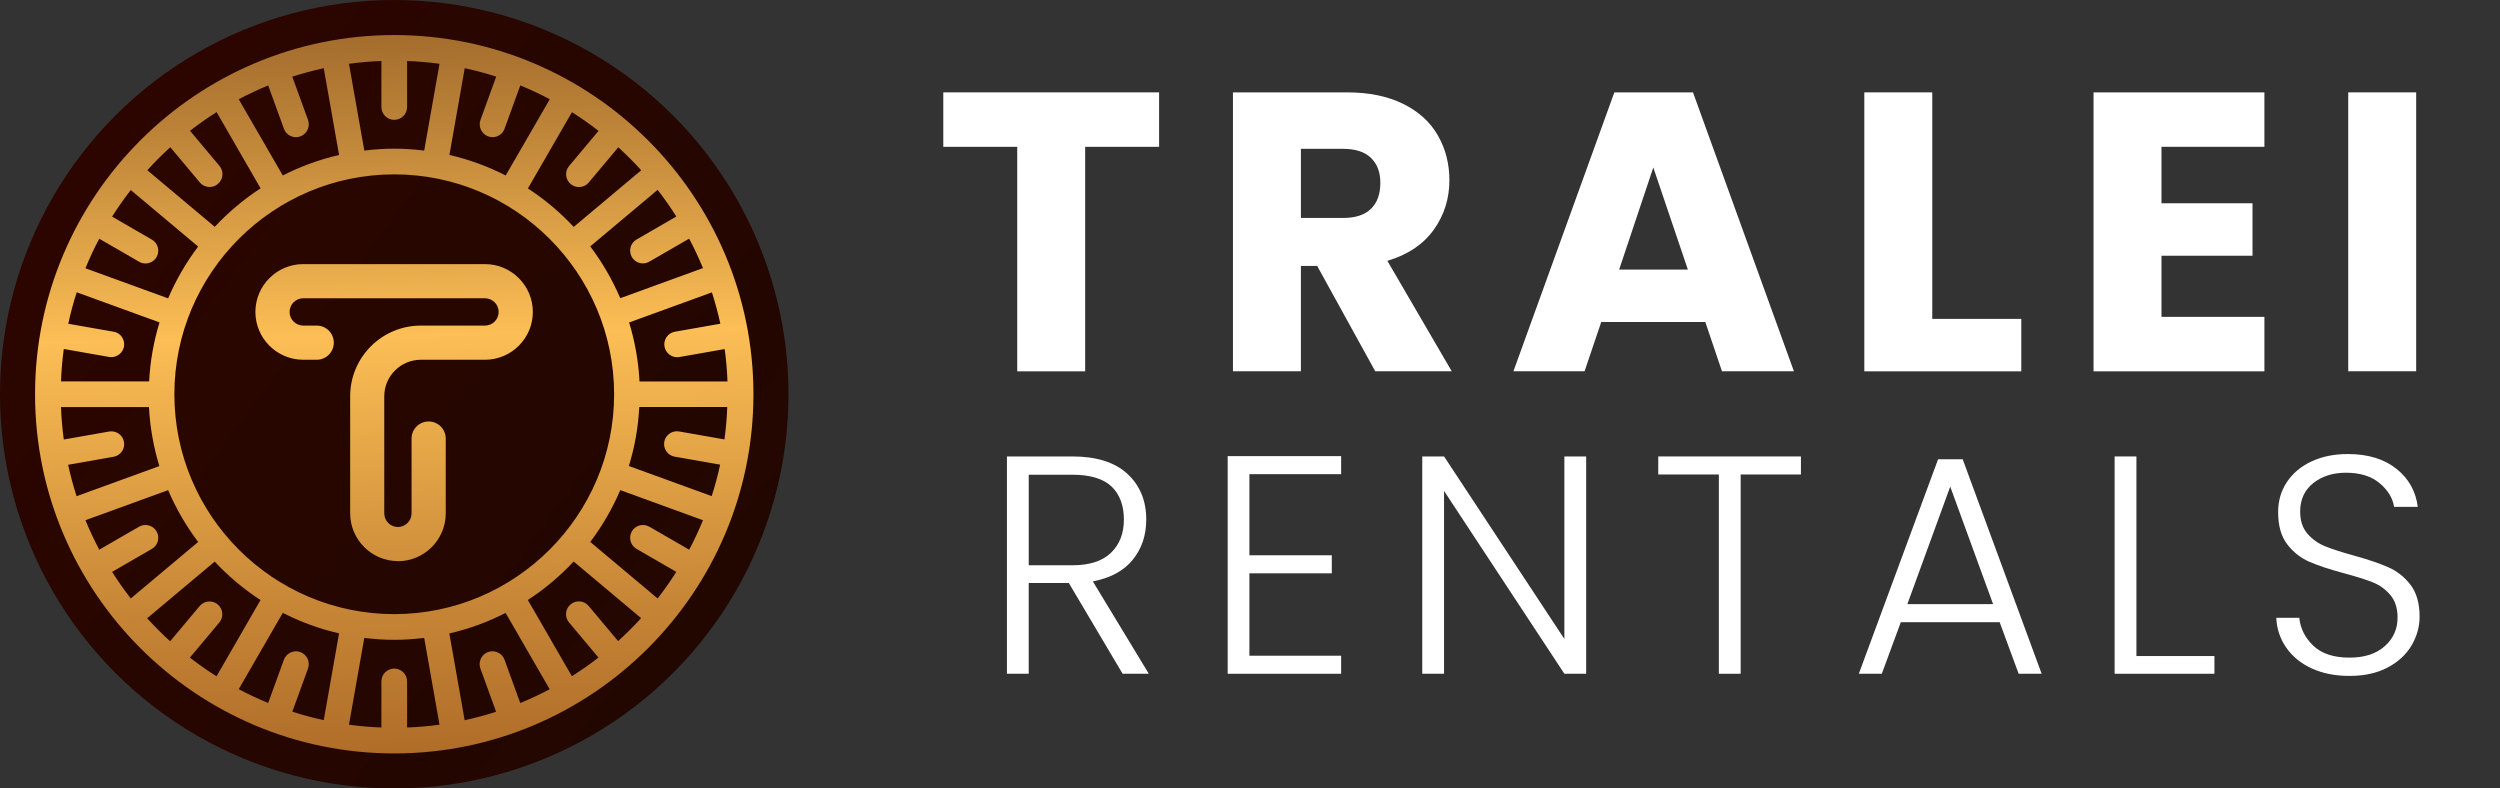 <svg xmlns="http://www.w3.org/2000/svg" xmlns:xlink="http://www.w3.org/1999/xlink" id="a" viewBox="0 0 313.13 98.75"><rect x="0" y="0" width="313.13" height="98.75" fill="#333333" stroke="none"/><defs><style>.d{fill:#fff;}.e{fill:url(#c);}.f{fill:url(#b);}</style><linearGradient id="b" x1="4.27" y1="15.81" x2="103.76" y2="89.85" gradientUnits="userSpaceOnUse"><stop offset="0" stop-color="#2d0500"></stop><stop offset="1" stop-color="#200700"></stop></linearGradient><linearGradient id="c" x1="48.28" y1="-4.15" x2="51.54" y2="154.9" gradientUnits="userSpaceOnUse"><stop offset="0" stop-color="#935d25"></stop><stop offset=".12" stop-color="#ba8137"></stop><stop offset=".29" stop-color="#fcbe55"></stop><stop offset=".51" stop-color="#c58435"></stop><stop offset=".63" stop-color="#ad6b28"></stop><stop offset=".69" stop-color="#af6f2b"></stop><stop offset=".76" stop-color="#b87c35"></stop><stop offset=".83" stop-color="#c79247"></stop><stop offset=".91" stop-color="#dbb05f"></stop><stop offset=".98" stop-color="#f4d77e"></stop><stop offset="1" stop-color="#fde488"></stop></linearGradient></defs><path class="d" d="M145.18,11.57v6.82h-9.26v28.12h-8.51v-28.12h-9.26v-6.82h27.02Z"></path><path class="d" d="M172.25,46.5l-7.27-13.19h-2.04v13.19h-8.51V11.57h14.28c2.75,0,5.1.48,7.04,1.44,1.94.96,3.39,2.28,4.35,3.96.96,1.68,1.44,3.54,1.44,5.6,0,2.32-.66,4.4-1.97,6.22-1.31,1.82-3.24,3.12-5.8,3.88l8.06,13.83h-9.6ZM162.94,27.3h5.27c1.56,0,2.73-.38,3.51-1.15.78-.76,1.17-1.84,1.17-3.23s-.39-2.37-1.17-3.14c-.78-.76-1.95-1.14-3.51-1.14h-5.27v8.66Z"></path><path class="d" d="M213.6,40.33h-13.04l-2.09,6.17h-8.91l12.64-34.93h9.85l12.64,34.93h-9.01l-2.09-6.17ZM211.41,33.77l-4.33-12.79-4.28,12.79h8.61Z"></path><path class="d" d="M242.02,39.94h11.15v6.57h-19.66V11.57h8.51v28.37Z"></path><path class="d" d="M270.73,18.39v7.07h11.4v6.57h-11.4v7.66h12.89v6.82h-21.4V11.57h21.4v6.82h-12.89Z"></path><path class="d" d="M302.63,11.57v34.93h-8.51V11.57h8.51Z"></path><path class="d" d="M140.61,84.39l-6.74-11.37h-5.02v11.37h-2.73v-27.22h8.18c3.04,0,5.34.73,6.91,2.18,1.57,1.45,2.36,3.36,2.36,5.72,0,1.97-.56,3.65-1.69,5.04-1.13,1.39-2.8,2.29-5,2.71l7.01,11.57h-3.27ZM128.85,70.8h5.49c2.13,0,3.73-.52,4.81-1.56,1.08-1.04,1.62-2.43,1.62-4.17s-.52-3.17-1.56-4.15c-1.04-.97-2.67-1.46-4.91-1.46h-5.45v11.33Z"></path><path class="d" d="M156.49,59.39v10.16h10.32v2.26h-10.32v10.32h11.49v2.26h-14.21v-27.26h14.21v2.26h-11.49Z"></path><path class="d" d="M198.67,84.39h-2.73l-15.07-22.9v22.9h-2.73v-27.22h2.73l15.07,22.86v-22.86h2.73v27.22Z"></path><path class="d" d="M225.57,57.17v2.26h-7.55v24.96h-2.73v-24.96h-7.59v-2.26h17.87Z"></path><path class="d" d="M250.46,77.93h-12.38l-2.38,6.46h-2.88l9.93-26.87h3.08l9.89,26.87h-2.88l-2.38-6.46ZM249.64,75.67l-5.37-14.72-5.37,14.72h10.75Z"></path><path class="d" d="M267.59,82.17h9.77v2.22h-12.5v-27.22h2.73v25Z"></path><path class="d" d="M289.57,83.73c-1.36-.62-2.43-1.49-3.21-2.61-.78-1.12-1.19-2.36-1.25-3.74h2.88c.13,1.32.71,2.49,1.75,3.49,1.04,1,2.56,1.5,4.56,1.5,1.84,0,3.3-.47,4.38-1.42,1.08-.95,1.62-2.15,1.62-3.6,0-1.17-.3-2.11-.9-2.82-.6-.71-1.34-1.25-2.22-1.6-.88-.35-2.1-.73-3.66-1.15-1.82-.49-3.26-.97-4.32-1.44-1.06-.47-1.97-1.19-2.73-2.18-.75-.99-1.13-2.32-1.13-4.01,0-1.4.36-2.65,1.09-3.76.73-1.1,1.75-1.97,3.08-2.59,1.32-.62,2.84-.93,4.56-.93,2.52,0,4.55.62,6.09,1.85,1.54,1.23,2.43,2.82,2.67,4.77h-2.96c-.18-1.12-.79-2.11-1.83-2.98-1.04-.87-2.44-1.3-4.21-1.3-1.64,0-3,.44-4.09,1.3-1.09.87-1.64,2.06-1.64,3.56,0,1.14.3,2.06.9,2.76.6.7,1.34,1.23,2.24,1.6.9.36,2.11.75,3.64,1.17,1.77.49,3.19.98,4.28,1.46,1.09.48,2.01,1.21,2.77,2.2.75.99,1.13,2.31,1.13,3.97,0,1.27-.34,2.48-1.01,3.62-.68,1.14-1.67,2.06-3,2.76-1.32.7-2.91,1.05-4.75,1.05s-3.37-.31-4.73-.93Z"></path><circle class="f" cx="49.38" cy="49.38" r="49.38"></circle><path class="e" d="M49.38,4.39C24.57,4.39,4.39,24.57,4.39,49.38s20.18,44.99,44.99,44.99,44.99-20.18,44.99-44.99S74.18,4.39,49.38,4.39ZM84.52,57.2l5.68,1c-.29,1.34-.64,2.65-1.06,3.94l-10.37-3.77c.72-2.36,1.17-4.83,1.3-7.39h11.02c-.05,1.37-.17,2.73-.35,4.06l-5.68-1c-.87-.15-1.71.43-1.86,1.3-.15.87.43,1.71,1.3,1.86ZM86.32,68.85l-4.99-2.88c-.77-.44-1.75-.18-2.19.59-.44.77-.18,1.75.59,2.19l4.98,2.88c-.73,1.15-1.51,2.26-2.34,3.33l-8.44-7.08c1.5-1.99,2.77-4.17,3.76-6.49l10.36,3.77c-.52,1.26-1.09,2.5-1.73,3.69ZM65.16,88.05l-1.97-5.42c-.3-.83-1.23-1.26-2.06-.96-.83.3-1.26,1.22-.96,2.06l1.97,5.42c-1.29.41-2.6.77-3.94,1.06l-1.92-10.87c2.48-.57,4.84-1.44,7.05-2.57l5.52,9.56c-1.2.63-2.43,1.21-3.69,1.73ZM49.38,83.74c-.89,0-1.61.72-1.61,1.61v5.77c-1.37-.05-2.73-.17-4.06-.35l1.92-10.87c1.23.15,2.48.24,3.75.24s2.52-.09,3.75-.24l1.92,10.87c-1.34.18-2.69.3-4.06.35v-5.77c0-.89-.72-1.61-1.61-1.61ZM36.61,89.15l1.97-5.42c.3-.83-.13-1.75-.96-2.06-.83-.3-1.75.13-2.06.96l-1.97,5.42c-1.26-.52-2.49-1.09-3.69-1.73l5.52-9.56c2.21,1.13,4.57,2,7.05,2.57l-1.92,10.87c-1.34-.29-2.65-.64-3.94-1.06ZM49.38,76.92c-15.19,0-27.54-12.36-27.54-27.54s12.36-27.54,27.54-27.54,27.54,12.36,27.54,27.54-12.36,27.54-27.54,27.54ZM14.04,71.63l4.98-2.88c.77-.44,1.03-1.42.59-2.19-.44-.77-1.43-1.03-2.19-.59l-4.99,2.88c-.63-1.2-1.21-2.43-1.73-3.69l10.36-3.77c.99,2.32,2.26,4.5,3.76,6.49l-8.44,7.08c-.83-1.07-1.61-2.18-2.34-3.33ZM8.55,58.21l5.68-1c.87-.15,1.46-.99,1.3-1.86-.15-.87-.99-1.45-1.86-1.3l-5.68,1c-.18-1.34-.3-2.69-.35-4.06h11.02c.13,2.56.58,5.03,1.3,7.39l-10.37,3.77c-.41-1.29-.77-2.6-1.06-3.94ZM14.23,41.55l-5.68-1c.29-1.34.64-2.65,1.06-3.94l10.37,3.77c-.72,2.36-1.17,4.83-1.3,7.39H7.64c.05-1.37.17-2.73.35-4.06l5.68,1c.1.02.19.02.28.02.76,0,1.44-.55,1.58-1.33.15-.87-.43-1.71-1.3-1.86ZM12.43,29.9l4.99,2.88c.25.15.53.22.8.22.55,0,1.09-.29,1.39-.8.44-.77.18-1.75-.59-2.19l-4.98-2.88c.73-1.15,1.51-2.26,2.34-3.33l8.44,7.08c-1.5,1.99-2.77,4.17-3.76,6.49l-10.36-3.77c.52-1.26,1.09-2.5,1.73-3.69ZM33.59,10.7l1.97,5.42c.24.65.85,1.06,1.51,1.06.18,0,.37-.03.55-.1.83-.3,1.26-1.22.96-2.06l-1.97-5.42c1.29-.41,2.6-.77,3.94-1.06l1.92,10.87c-2.48.57-4.84,1.44-7.05,2.57l-5.52-9.55c1.2-.63,2.43-1.21,3.69-1.73ZM49.38,15.01c.89,0,1.61-.72,1.61-1.61v-5.76c1.37.05,2.73.17,4.06.35l-1.92,10.87c-1.23-.15-2.48-.24-3.75-.24s-2.52.09-3.75.24l-1.92-10.87c1.34-.18,2.69-.3,4.06-.35v5.76c0,.89.72,1.61,1.61,1.61ZM62.15,9.6l-1.97,5.42c-.3.83.13,1.75.96,2.06.18.07.37.1.55.1.66,0,1.27-.4,1.51-1.06l1.97-5.42c1.26.52,2.5,1.09,3.69,1.73l-5.52,9.55c-2.21-1.13-4.57-2-7.05-2.57l1.92-10.87c1.34.29,2.65.64,3.94,1.06ZM84.71,27.12l-4.98,2.88c-.77.44-1.03,1.42-.59,2.19.3.52.84.8,1.39.8.27,0,.55-.07.8-.22l4.99-2.88c.63,1.2,1.21,2.43,1.73,3.69l-10.36,3.77c-.99-2.32-2.26-4.5-3.76-6.49l8.44-7.08c.83,1.07,1.61,2.18,2.34,3.33ZM90.21,40.55l-5.68,1c-.87.15-1.46.99-1.3,1.86.14.78.82,1.33,1.58,1.33.09,0,.19,0,.28-.02l5.68-1c.18,1.34.3,2.69.35,4.06h-11.02c-.13-2.56-.58-5.03-1.3-7.39l10.37-3.77c.41,1.29.77,2.6,1.06,3.94ZM80.31,21.33l-8.45,7.09c-1.71-1.83-3.64-3.45-5.74-4.82l5.52-9.55c1.15.73,2.26,1.51,3.33,2.34l-3.69,4.4c-.57.68-.48,1.69.2,2.26.3.25.67.38,1.03.38.46,0,.91-.2,1.23-.57l3.7-4.41c1.01.91,1.97,1.88,2.88,2.88ZM21.33,18.44l3.7,4.41c.32.38.77.57,1.23.57.36,0,.73-.12,1.03-.38.68-.57.77-1.58.2-2.26l-3.69-4.4c1.07-.83,2.18-1.61,3.33-2.34l5.51,9.55c-2.11,1.37-4.03,2.99-5.74,4.82l-8.45-7.09c.91-1.01,1.88-1.97,2.88-2.88ZM18.44,77.43l8.45-7.09c1.71,1.83,3.64,3.45,5.74,4.82l-5.51,9.55c-1.15-.73-2.26-1.51-3.34-2.34l3.69-4.4c.57-.68.48-1.69-.2-2.26-.68-.57-1.69-.48-2.26.2l-3.7,4.41c-1.01-.91-1.97-1.88-2.88-2.88ZM77.43,80.31l-3.7-4.41c-.57-.68-1.58-.77-2.26-.2-.68.57-.77,1.58-.2,2.26l3.69,4.4c-1.07.83-2.18,1.61-3.33,2.34l-5.52-9.55c2.11-1.37,4.03-2.99,5.74-4.82l8.45,7.09c-.91,1.01-1.88,1.97-2.88,2.88ZM49.85,70.28c-3.3,0-5.99-2.69-5.99-5.99v-14.66c0-4.88,3.97-8.85,8.85-8.85h8.04c.94,0,1.71-.77,1.71-1.71s-.77-1.71-1.71-1.71h-22.77c-.94,0-1.71.77-1.71,1.71s.77,1.71,1.71,1.71h1.69c1.18,0,2.14.96,2.14,2.14s-.96,2.14-2.14,2.14h-1.69c-3.3,0-5.99-2.69-5.99-5.99s2.69-5.99,5.99-5.99h22.77c3.3,0,5.99,2.69,5.99,5.99s-2.69,5.99-5.99,5.99h-8.04c-2.52,0-4.58,2.05-4.58,4.58v14.66c0,.94.77,1.71,1.71,1.71s1.71-.77,1.71-1.71v-9.37c0-1.18.96-2.14,2.14-2.14s2.14.96,2.14,2.14v9.37c0,3.3-2.69,5.99-5.99,5.99Z"></path></svg>